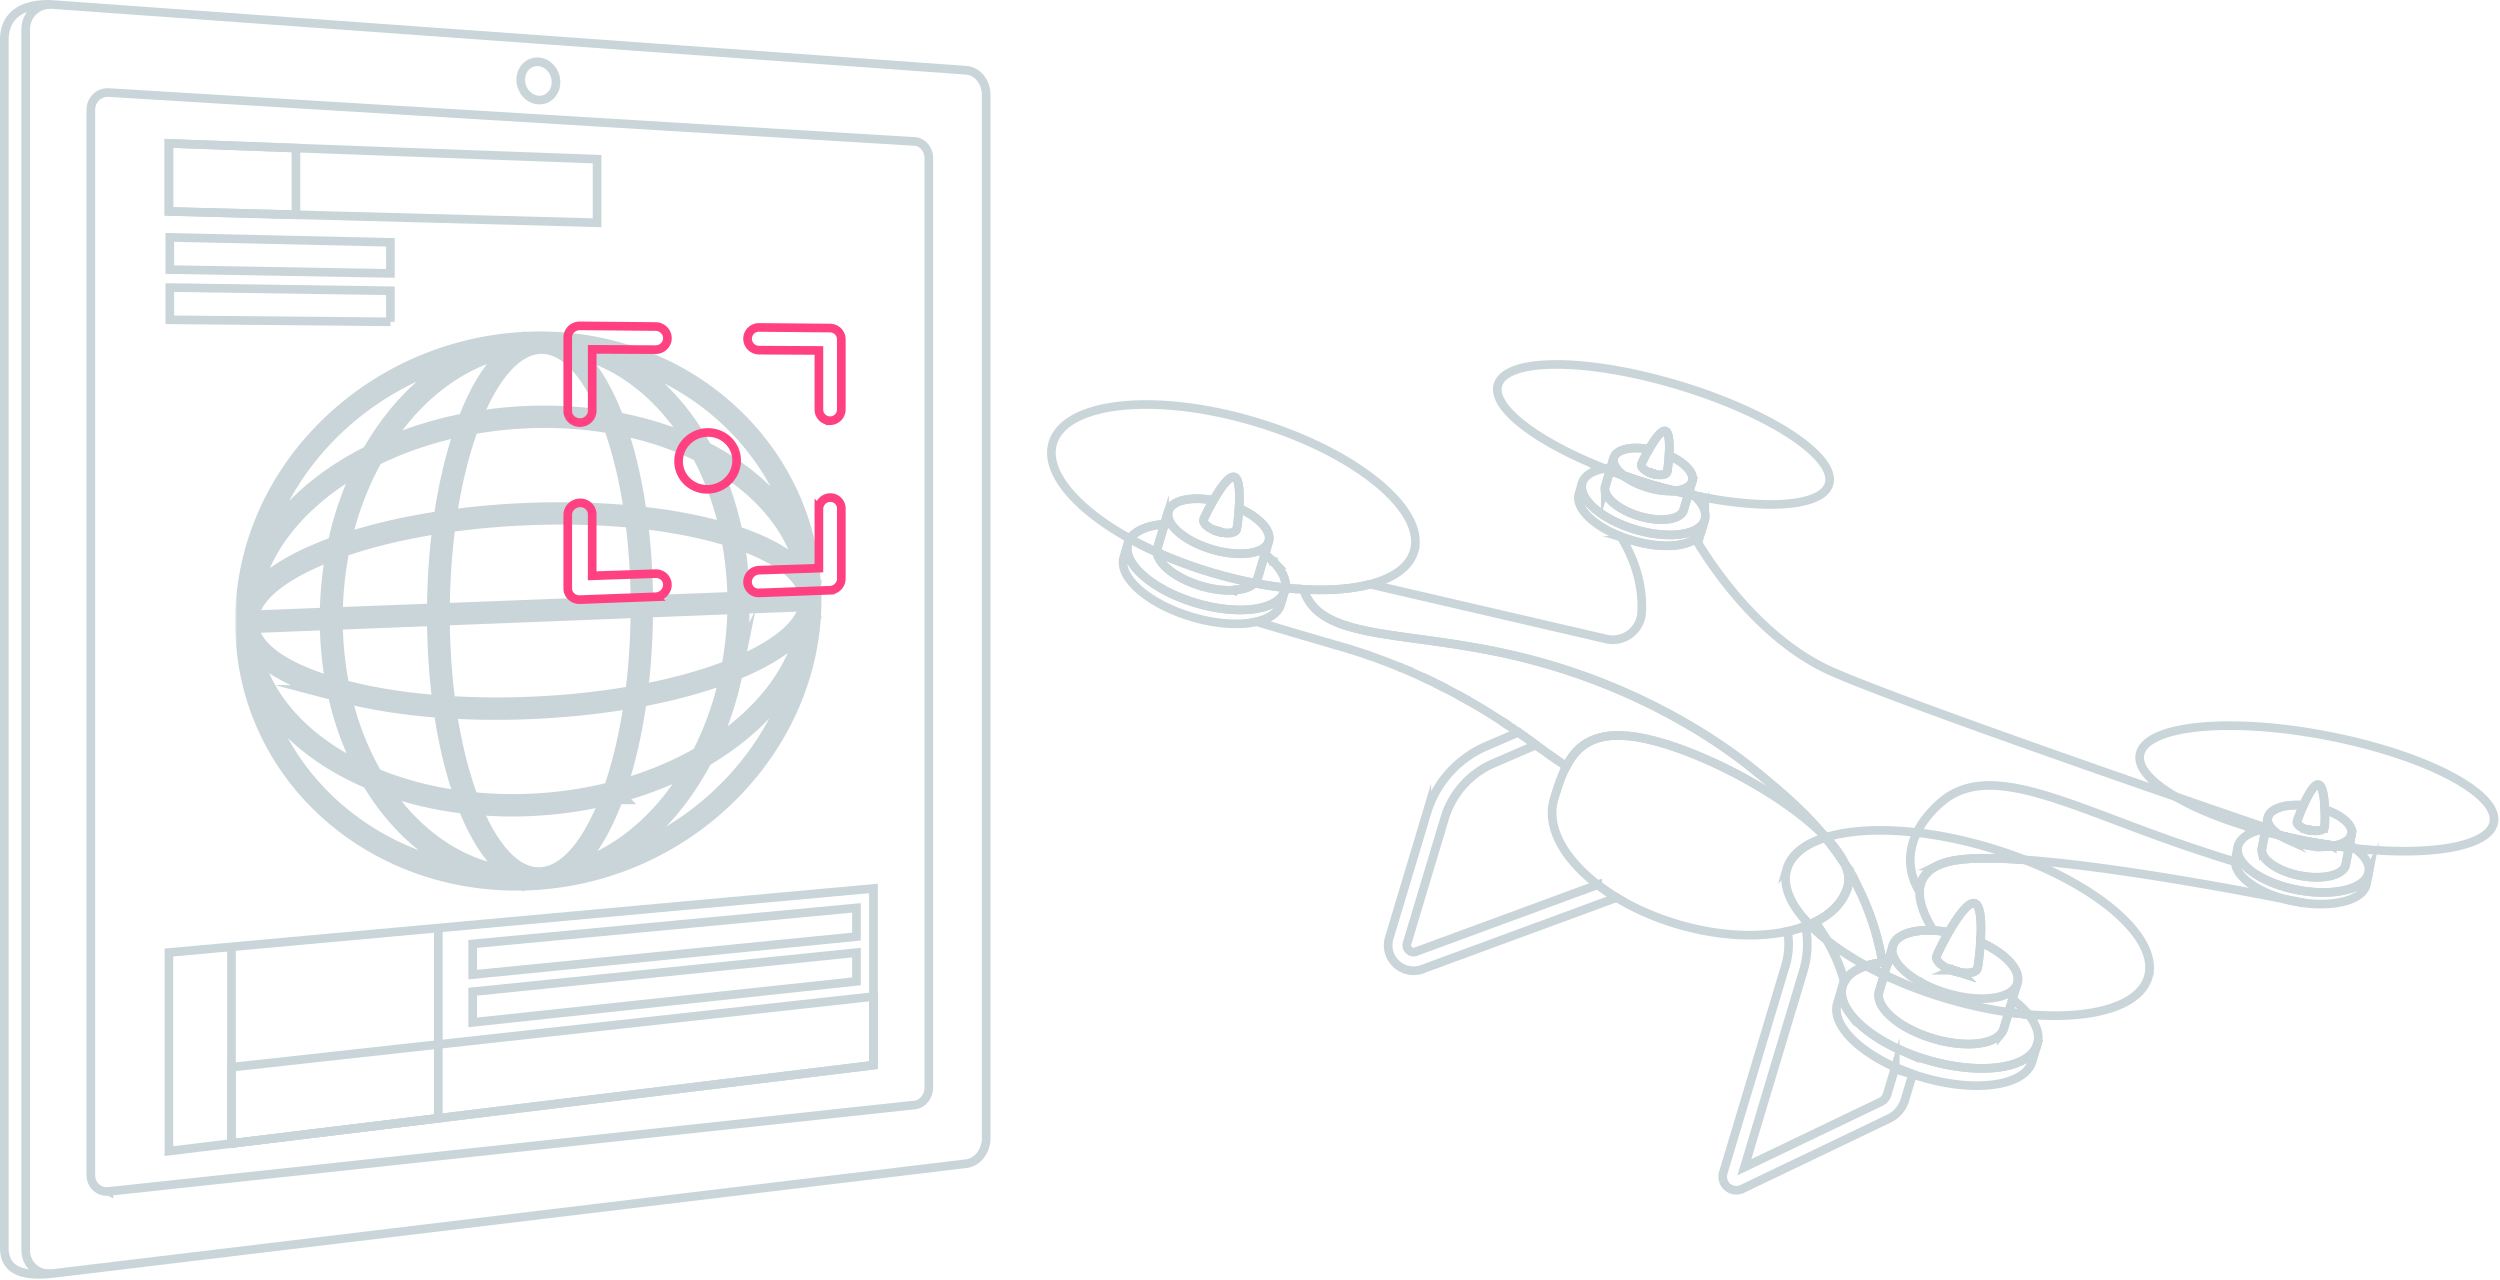 <svg width="578" height="296" viewBox="0 0 578 296" fill="none" xmlns="http://www.w3.org/2000/svg"><path d="m373.762 207.531-45.35 16.692-.107.028a5.875 5.875 0 0 1-3.157-.056 5.885 5.885 0 0 1-2.556-1.575 5.821 5.821 0 0 1-1.392-5.775l8.678-28.887a24.454 24.454 0 0 1 13.774-15.458l7.393-3.186.075.053c.195.135.388.272.579.407a104.28 104.28 0 0 1 1.568 1.122 212.377 212.377 0 0 1 1.546 1.132l.297.221h-.001l-9.754 4.203a20.165 20.165 0 0 0-11.356 12.743l-8.677 28.889c-.24.802.182 1.357.376 1.557a1.56 1.56 0 0 0 1.453.46l42.242-15.549a47.99 47.99 0 0 0 4.369 2.979ZM442.206 248.342l-1.785 5.941a7.097 7.097 0 0 1-3.721 4.348l-33.908 16.247a3.14 3.14 0 0 1-3.403-.446 3.142 3.142 0 0 1-.966-3.292l14.39-47.911c.769-2.561.924-5.277.471-7.897a29.755 29.755 0 0 0 4.155-1.205 21.634 21.634 0 0 1-.503 10.339L403.3 269.863l31.54-15.113a2.783 2.783 0 0 0 1.458-1.704l1.889-6.29a48.792 48.792 0 0 0 4.019 1.586ZM413.686 207.115v.004M426.691 200.035c-.008-.01-.014-.021-.02-.031a37.507 37.507 0 0 0-.344-.536 38.522 38.522 0 0 0-.339-.518l-.027-.042a103.097 103.097 0 0 0-.744-1.097 90.321 90.321 0 0 0-.382-.546l-.298-.416c-.099-.138-.2-.275-.3-.412a81.862 81.862 0 0 0-.607-.814l-.437-.571c-.188-.241-.376-.48-.566-.718-.081-.104-.164-.205-.247-.307-.107-.133-.215-.268-.324-.401a52.88 52.88 0 0 0-.426-.515l-.294-.347c.281.278.554.555.816.833 2.1 2.204 3.676 4.382 4.538 6.438h.001ZM532.7 208.776c-.975-.206-39.312-8.13-64.54-9.971-7.693-.561-14.138-.535-17.889.483a20.86 20.86 0 0 0-.657.192 15.83 15.83 0 0 0-.329.11 12.5 12.5 0 0 0-1.22.486c-.1.045-.197.092-.294.139a9.465 9.465 0 0 0-.65.355c-.051.029-.1.06-.149.091a7.25 7.25 0 0 0-.682.471 5.119 5.119 0 0 0-.253.204 6.483 6.483 0 0 0-1.036 1.095c-.821 1.108-1.177 2.383-1.196 3.746a.01.01 0 0 1-.002-.005c-1.047-1.725-1.926-3.869-2.112-6.371-.203-2.727.467-5.196 1.503-7.314 2.263-4.635 6.277-7.593 6.721-7.909 10.687-7.637 26.98.856 50.836 9.367a378.203 378.203 0 0 0 16.064 5.328M394.151 120.155l-.755 2.512c-.224.744-.711 1.378-1.413 1.894-2.685 1.972-8.508 2.219-14.711.356a31.783 31.783 0 0 1-2.561-.887c-6.42-2.538-10.613-6.687-9.657-9.873l.754-2.512c-.129.43-.163.877-.112 1.337.055.491.21.995.455 1.504 1.072 2.23 3.879 4.556 7.68 6.329a31.192 31.192 0 0 0 4.195 1.589c5.11 1.535 9.962 1.638 13.015.525.463-.17.885-.367 1.261-.591a4.688 4.688 0 0 0 1.207-1.007c.295-.354.512-.746.642-1.176Z" stroke="#C9D5D9" stroke-width="2" stroke-miterlimit="10"/><path d="M394.152 120.154c-.13.43-.347.822-.642 1.176-.316.38-.723.716-1.207 1.006a7.466 7.466 0 0 1-1.261.592c-3.053 1.113-7.905 1.009-13.015-.525a31.193 31.193 0 0 1-4.195-1.59c-3.801-1.772-6.607-4.099-7.68-6.328a4.685 4.685 0 0 1-.455-1.505 3.317 3.317 0 0 1 .113-1.337c.518-1.726 2.455-2.855 5.196-3.301h.001c.405.159.811.317 1.223.473l-.563 1.874-.525 1.75a2.098 2.098 0 0 0-.078.782c.09 1.13 1.017 2.373 2.512 3.493 1.379 1.033 3.241 1.962 5.378 2.604 2.137.642 4.204.893 5.924.789h.003c1.863-.111 3.32-.638 4.016-1.53.168-.212.291-.444.366-.697l.525-1.75.565-1.877c.428.095.853.188 1.276.278 2.046 1.884 3.042 3.895 2.523 5.623Z" stroke="#C9D5D9" stroke-width="2" stroke-miterlimit="10"/><path d="m372.421 108.178-.192.638c-.412-.156-.818-.314-1.223-.473.451-.074.922-.13 1.415-.165ZM382.902 109.702a6.69 6.69 0 0 1-.824-.194 6.68 6.68 0 0 1-.847-.315 32.482 32.482 0 0 1 1.671.509ZM375.372 109.965c.218.076.437.153.657.228a9.347 9.347 0 0 0-.339.012c-.109-.08-.215-.16-.318-.24ZM387.102 113.486a8.681 8.681 0 0 1-.402.024 8.392 8.392 0 0 0-.283-.199l.685.175ZM391.628 114.53c-.423-.09-.848-.182-1.276-.277l.191-.636c.388.301.751.605 1.085.913Z" stroke="#C9D5D9" stroke-width="2" stroke-miterlimit="10"/><path d="m390.352 114.255-.564 1.877-.525 1.75a2.079 2.079 0 0 1-.366.696c-.697.892-2.154 1.42-4.016 1.531h-.004c-1.719.103-3.786-.147-5.924-.789-2.137-.642-3.998-1.571-5.377-2.604-1.496-1.12-2.422-2.364-2.512-3.494a2.072 2.072 0 0 1 .077-.781l.525-1.75.564-1.875c1.026.391 2.074.774 3.141 1.149a13.326 13.326 0 0 0 1.411.956c1.185.703 2.598 1.324 4.156 1.792 1.558.468 3.08.728 4.456.794h.003a13.169 13.169 0 0 0 1.704-.021h.001c1.095.273 2.178.531 3.249.769h.001ZM382.902 109.702a6.69 6.69 0 0 1-.824-.194 6.68 6.68 0 0 1-.847-.315 32.482 32.482 0 0 1 1.671.509Z" stroke="#C9D5D9" stroke-width="2" stroke-miterlimit="10"/><path d="M375.372 109.965c.218.076.437.153.657.228a9.347 9.347 0 0 0-.339.012c-.109-.08-.215-.16-.318-.24ZM387.102 113.486a8.681 8.681 0 0 1-.402.024 8.392 8.392 0 0 0-.283-.199l.685.175ZM382.902 109.702a6.69 6.69 0 0 1-.824-.194 6.68 6.68 0 0 1-.847-.315 32.482 32.482 0 0 1 1.671.509Z" stroke="#C9D5D9" stroke-width="2" stroke-miterlimit="10"/><path d="M386.699 113.509c-.415.02-.85.02-1.301-.003l-.003-.001h-.001c-1.375-.065-2.898-.325-4.456-.793-1.558-.469-2.97-1.09-4.156-1.792-.389-.231-.754-.47-1.092-.716.112-.006.224-.01.339-.013a133.442 133.442 0 0 0 10.388 3.118c.096.066.191.132.284.2h-.002Z" stroke="#C9D5D9" stroke-width="2" stroke-miterlimit="10"/><path d="M375.372 109.965c.218.076.437.153.657.228a9.347 9.347 0 0 0-.339.012c-.109-.08-.215-.16-.318-.24ZM387.102 113.486a8.681 8.681 0 0 1-.402.024 8.392 8.392 0 0 0-.283-.199l.685.175ZM382.902 109.702a6.69 6.69 0 0 1-.824-.194 6.68 6.68 0 0 1-.847-.315 32.482 32.482 0 0 1 1.671.509ZM471.035 241.425l-1.198 3.991c-1.715 5.708-13.186 7.308-25.62 3.575a49.272 49.272 0 0 1-2.011-.649 49.15 49.15 0 0 1-4.019-1.586c-9.079-4.065-14.802-10.132-13.381-14.86l1.198-3.992a5.307 5.307 0 0 0-.18 2.122c.088.782.333 1.583.723 2.392.307.64.703 1.285 1.184 1.928 2.273 3.045 6.402 6.067 11.654 8.418a49.245 49.245 0 0 0 6.029 2.234c9.353 2.809 18.158 2.601 22.68-.104.771-.463 1.418-.996 1.921-1.601a5.254 5.254 0 0 0 1.018-1.868h.002ZM435.644 225.405l-.034-.016.023-.077c.005.033.009.062.011.093ZM444.354 227.271c-.315-.168-.62-.341-.916-.517M453.158 224.817a11.202 11.202 0 0 1-2.648-.807c.3.082.599.167.9.257.072.02.142.042.213.063.518.155 1.029.318 1.535.487ZM468.975 234.553a81 81 0 0 1-4.57-.519l.898-2.993c1.474 1.136 2.713 2.321 3.672 3.512Z" stroke="#C9D5D9" stroke-width="2" stroke-miterlimit="10"/><path d="M444.354 227.271c-.315-.168-.62-.341-.916-.517M462.237 233.702c-.025-.005-.05-.008-.076-.012a101.915 101.915 0 0 1-12.472-2.918 104.432 104.432 0 0 1-7.517-2.571h-.001a96.697 96.697 0 0 1-4.498-1.865l-.069-.03c-.674-.3-1.338-.607-1.993-.917l-.3.999-.835 2.779c-.121.401-.16.816-.126 1.242.027.337.101.679.219 1.027.51 1.502 1.843 3.077 3.774 4.524h.001a22.426 22.426 0 0 0 2.587 1.661 29.313 29.313 0 0 0 3.952 1.804c.649.242 1.319.467 2.005.673 3.396 1.019 6.68 1.417 9.412 1.253 2.962-.177 5.278-1.014 6.389-2.432a3.33 3.33 0 0 0 .58-1.107l.835-2.78.301-.998c-.716-.1-1.44-.211-2.168-.332Z" stroke="#C9D5D9" stroke-width="2" stroke-miterlimit="10"/><path d="m435.644 225.405-.034-.016.023-.077c.005.033.009.062.011.093ZM444.354 227.271c-.315-.168-.62-.341-.916-.517M453.158 224.817a11.202 11.202 0 0 1-2.648-.807c.3.082.599.167.9.257.072.02.142.042.213.063.518.155 1.029.318 1.535.487Z" stroke="#C9D5D9" stroke-width="2" stroke-miterlimit="10"/><path d="M444.354 227.271c-.315-.168-.62-.341-.916-.517M453.158 224.817a11.202 11.202 0 0 1-2.648-.807c.3.082.599.167.9.257.072.02.142.042.213.063.518.155 1.029.318 1.535.487Z" stroke="#C9D5D9" stroke-width="2" stroke-miterlimit="10"/><path d="M453.158 224.817a11.202 11.202 0 0 1-2.648-.807c.3.082.599.167.9.257.072.02.142.042.213.063.518.155 1.029.318 1.535.487ZM391.248 111.275c-.214.713-.807 1.266-1.673 1.646-.674.297-1.514.487-2.471.564h-.001c-.228-.058-.456-.115-.686-.175a134.69 134.69 0 0 1-10.388-3.117l-.657-.228c-.758-.593-1.356-1.216-1.756-1.837-.514-.792-.704-1.581-.49-2.294.588-1.956 4.024-2.714 8.121-1.967-.936 1.631-1.667 3.178-1.758 3.479a.658.658 0 0 0 .016.403c.162.49.811 1.034 1.72 1.442l.007.002c.263.118.546.224.847.314a6.886 6.886 0 0 0 .827.196c1.008.175 1.876.082 2.29-.245h.001a.656.656 0 0 0 .234-.328c.089-.299.328-1.97.447-3.829 3.644 1.636 5.941 4.072 5.37 5.974Z" stroke="#C9D5D9" stroke-width="2" stroke-miterlimit="10"/><path d="M385.876 105.301c-.118 1.859-.357 3.53-.446 3.829a.656.656 0 0 1-.234.328h-.001c-.414.327-1.282.42-2.29.245l-.003-.001a36.673 36.673 0 0 0-1.671-.509l-.008-.002c-.908-.408-1.558-.952-1.719-1.442a.658.658 0 0 1-.016-.403c.091-.301.822-1.848 1.758-3.479 1.246-2.17 2.852-4.486 3.789-4.205.942.283 1.002 3.131.841 5.639Z" stroke="#C9D5D9" stroke-width="2" stroke-miterlimit="10"/><path d="M381.934 109.395c.326.099.65.201.968.307a6.69 6.69 0 0 1-.824-.194 6.68 6.68 0 0 1-.847-.315c.234.064.468.132.703.202ZM375.371 109.965a128.169 128.169 0 0 1-3.142-1.149l.192-.638.704-2.344c-.214.714-.025 1.502.489 2.295.401.621.999 1.243 1.757 1.836ZM391.248 111.273l-.704 2.344-.191.636a125.94 125.94 0 0 1-3.249-.769c.956-.077 1.797-.267 2.471-.564.866-.38 1.459-.933 1.673-1.647Z" stroke="#C9D5D9" stroke-width="2" stroke-miterlimit="10"/><path d="M422.861 111.937c-1.571 5.231-14.716 6.09-31.234 2.594-.422-.09-.848-.182-1.275-.277l.191-.636.704-2.344c.57-1.901-1.726-4.338-5.371-5.973.16-2.508.101-5.356-.842-5.64-.936-.28-2.543 2.035-3.789 4.205-4.097-.746-7.532.011-8.12 1.967l-.704 2.344-.192.638c-.412-.156-.818-.314-1.223-.473h-.001c-15.728-6.184-26.238-14.148-24.665-19.382 1.892-6.298 20.554-6.26 41.686.086 21.13 6.344 36.726 16.594 34.835 22.891ZM547.65 201.716l-.516 2.685c-.154.796-.592 1.505-1.266 2.113-2.576 2.33-8.59 3.202-15.221 1.924-.948-.182-1.867-.4-2.749-.649-6.929-1.954-11.716-5.815-11.06-9.22l.516-2.686c-.088.459-.077.928.025 1.399.108.504.323 1.01.631 1.512 1.348 2.198 4.505 4.315 8.636 5.752 1.405.488 2.921.899 4.518 1.206 5.463 1.051 10.506.645 13.555-.831a7.92 7.92 0 0 0 1.245-.747 4.837 4.837 0 0 0 1.145-1.172 3.43 3.43 0 0 0 .542-1.288l-.001.002Z" stroke="#C9D5D9" stroke-width="2" stroke-miterlimit="10"/><path d="M547.651 201.715c-.089.459-.273.89-.543 1.288a4.873 4.873 0 0 1-1.145 1.172 7.841 7.841 0 0 1-1.245.746c-3.049 1.477-8.092 1.882-13.555.831a32.51 32.51 0 0 1-4.518-1.205c-4.131-1.437-7.287-3.553-8.636-5.753a4.87 4.87 0 0 1-.631-1.512 3.474 3.474 0 0 1-.025-1.399c.357-1.846 2.245-3.221 5.042-3.973h.001c.436.122.875.243 1.319.361l-.386 2.004-.36 1.871c-.052.27-.05.543.003.818.213 1.162 1.305 2.355 2.975 3.358 1.54.926 3.568 1.692 5.854 2.132 2.285.44 4.455.481 6.228.192h.004c1.92-.311 3.376-1.013 4.003-2.012.152-.238.255-.49.306-.76l.36-1.871.387-2.006c.453.053.904.104 1.352.152 2.321 1.738 3.567 3.72 3.212 5.567l-.002-.001Z" stroke="#C9D5D9" stroke-width="2" stroke-miterlimit="10"/><path d="m523.846 191.588-.132.683c-.444-.119-.883-.239-1.319-.361.46-.125.943-.232 1.451-.321v-.001ZM534.877 192.062a7.2 7.2 0 0 1-1.789-.351 32.865 32.865 0 0 1 1.789.351ZM527.094 193.129c.234.057.47.112.705.168-.118.014-.234.03-.35.048a16.668 16.668 0 0 1-.355-.216ZM539.635 195.541a8.76 8.76 0 0 1-.415.068c-.103-.06-.208-.119-.315-.177l.73.109ZM544.439 196.149c-.448-.048-.899-.099-1.353-.152l.131-.681c.435.272.843.549 1.222.833Z" stroke="#C9D5D9" stroke-width="2" stroke-miterlimit="10"/><path d="m543.085 195.997-.387 2.006-.36 1.871a2.14 2.14 0 0 1-.305.76c-.629 1-2.083 1.701-4.004 2.013h-.003c-1.773.289-3.943.247-6.229-.193-2.285-.439-4.314-1.207-5.853-2.132-1.669-1.004-2.762-2.196-2.976-3.358a2.164 2.164 0 0 1-.002-.818l.36-1.871.386-2.004c1.106.297 2.233.583 3.379.859.116.073.235.145.355.216.376.219.781.429 1.208.627 1.304.604 2.835 1.098 4.5 1.42 1.666.322 3.273.43 4.706.353h.005a13.37 13.37 0 0 0 1.765-.203h.002c1.164.168 2.314.321 3.451.455l.002-.001ZM534.877 192.062a7.2 7.2 0 0 1-1.789-.351 32.865 32.865 0 0 1 1.789.351Z" stroke="#C9D5D9" stroke-width="2" stroke-miterlimit="10"/><path d="M527.094 193.129c.234.057.47.112.705.168-.118.014-.234.03-.35.048a16.668 16.668 0 0 1-.355-.216ZM539.635 195.541a8.76 8.76 0 0 1-.415.068c-.103-.06-.208-.119-.315-.177l.73.109ZM534.877 192.062a7.2 7.2 0 0 1-1.789-.351 32.865 32.865 0 0 1 1.789.351Z" stroke="#C9D5D9" stroke-width="2" stroke-miterlimit="10"/><path d="M539.22 195.609c-.429.064-.88.111-1.351.135h-.005c-1.434.078-3.04-.03-4.706-.352-1.665-.322-3.196-.816-4.5-1.42a14.343 14.343 0 0 1-1.208-.627 6.55 6.55 0 0 1 .35-.048c1.796.421 3.636.814 5.514 1.177 1.89.363 3.755.682 5.59.96.107.058.212.117.316.177v-.002Z" stroke="#C9D5D9" stroke-width="2" stroke-miterlimit="10"/><path d="M527.094 193.129c.234.057.47.112.705.168-.118.014-.234.03-.35.048a16.668 16.668 0 0 1-.355-.216ZM539.635 195.541a8.76 8.76 0 0 1-.415.068c-.103-.06-.208-.119-.315-.177l.73.109ZM534.877 192.062a7.2 7.2 0 0 1-1.789-.351 32.865 32.865 0 0 1 1.789.351Z" stroke="#C9D5D9" stroke-width="2" stroke-miterlimit="10"/><path d="M543.699 192.81c-.146.763-.704 1.4-1.56 1.884-.668.38-1.52.666-2.504.847h-.001l-.73-.108a139.86 139.86 0 0 1-11.809-2.305c-.849-.535-1.535-1.116-2.017-1.719-.616-.768-.897-1.565-.75-2.328.403-2.091 3.886-3.24 8.215-2.898-.798 1.791-1.393 3.472-1.456 3.794a.7.7 0 0 0 .059.417c.22.491.951.987 1.937 1.313l.007.001a7.224 7.224 0 0 0 1.789.352h.002c1.064.075 1.955-.114 2.35-.497h.001a.683.683 0 0 0 .208-.365c.06-.32.132-2.079.058-4.018 3.953 1.311 6.593 3.596 6.202 5.628l-.001.002Z" stroke="#C9D5D9" stroke-width="2" stroke-miterlimit="10"/><path d="M537.498 187.183c.074 1.94.002 3.698-.058 4.019a.69.69 0 0 1-.208.365h-.001c-.395.383-1.286.571-2.35.496h-.002a32.865 32.865 0 0 0-1.789-.351c-.002 0-.005-.003-.007-.001-.985-.327-1.717-.822-1.937-1.314a.699.699 0 0 1-.059-.417c.063-.321.657-2.002 1.456-3.794 1.064-2.382 2.484-4.954 3.486-4.762 1.008.195 1.37 3.143 1.469 5.76v-.001Z" stroke="#C9D5D9" stroke-width="2" stroke-miterlimit="10"/><path d="M533.841 191.846c.349.068.696.14 1.038.216a7.2 7.2 0 0 1-1.789-.351c.251.042.5.087.751.135ZM527.093 193.129a138.665 138.665 0 0 1-3.38-.859l.132-.683.482-2.505c-.146.763.133 1.56.751 2.328.481.601 1.167 1.184 2.016 1.719h-.001ZM543.699 192.811l-.482 2.505-.13.68a125.645 125.645 0 0 1-3.452-.455c.984-.181 1.836-.467 2.504-.846.858-.486 1.413-1.122 1.56-1.884Z" stroke="#C9D5D9" stroke-width="2" stroke-miterlimit="10"/><path d="M576.561 190.157c-1.077 5.593-14.619 7.873-32.122 5.992-.448-.048-.899-.1-1.352-.153l.13-.68.482-2.505c.391-2.033-2.248-4.317-6.202-5.629-.099-2.618-.461-5.565-1.469-5.76-1.001-.192-2.422 2.38-3.486 4.762-4.329-.341-7.812.807-8.215 2.899l-.482 2.505-.132.683c-.444-.118-.883-.239-1.319-.361h-.001c-16.967-4.752-28.711-11.902-27.632-17.497 1.296-6.731 20.658-8.665 43.247-4.316 22.588 4.348 39.849 13.33 38.553 20.062v-.002ZM443.438 226.756h-.001a21.754 21.754 0 0 1-1.737-1.14c-1.445-1.053-2.573-2.178-3.295-3.298-.816-1.261-1.117-2.513-.776-3.647.756-2.519 4.486-3.787 9.339-3.544 1.135.057 2.331.195 3.565.419a69.537 69.537 0 0 0-1.462 2.685c-.737 1.434-1.242 2.54-1.333 2.845-.06.201-.049.416.024.638.259.781 1.296 1.649 2.747 2.297h.001a10.669 10.669 0 0 0 1.343.498c.445.133.882.237 1.305.309h.004c1.606.278 2.986.13 3.644-.389.184-.144.312-.318.373-.52.143-.475.522-3.129.711-6.083 5.791 2.598 9.439 6.47 8.532 9.49-.34 1.133-1.282 2.013-2.656 2.615-1.221.536-2.783.854-4.57.937-.663.031-1.357.03-2.075-.005h-.001c-2.187-.106-4.603-.518-7.079-1.262a30.636 30.636 0 0 1-5.687-2.329" stroke="#C9D5D9" stroke-width="2" stroke-miterlimit="10"/><path d="M457.89 217.826c-.188 2.954-.568 5.609-.711 6.083-.06.202-.188.376-.372.52-.658.519-2.039.667-3.645.39h-.004a49.978 49.978 0 0 0-1.534-.487l-.213-.063a40.88 40.88 0 0 0-.9-.257h-.001c-1.451-.649-2.489-1.516-2.748-2.297a1.048 1.048 0 0 1-.023-.639c.091-.304.595-1.411 1.332-2.844.423-.818.921-1.743 1.462-2.685 1.978-3.447 4.531-7.127 6.019-6.68 1.497.45 1.592 4.976 1.338 8.961v-.002Z" stroke="#C9D5D9" stroke-width="2" stroke-miterlimit="10"/><path d="M451.623 224.33c.518.155 1.029.318 1.535.487a11.202 11.202 0 0 1-2.648-.807c.3.082.599.167.9.257.072.02.142.042.213.063ZM435.633 225.312c.005.033.009.062.011.093l-.034-.016.023-.077Z" stroke="#C9D5D9" stroke-width="2" stroke-miterlimit="10"/><path d="M496.656 225.94c-2.039 6.79-13.172 9.859-27.681 8.614a82.076 82.076 0 0 1-4.571-.519l.899-2.993 1.119-3.724c.907-3.021-2.741-6.893-8.532-9.491.254-3.984.159-8.51-1.338-8.96-1.488-.448-4.041 3.232-6.019 6.679a27.847 27.847 0 0 0-3.565-.419c-4.853-.243-8.582 1.025-9.339 3.544l-1.119 3.726a26.28 26.28 0 0 0-1.282.125c-1.356.164-2.605.427-3.718.784-3.445-1.873-6.513-3.872-9.117-5.925h-.001a41.778 41.778 0 0 1-4.046-3.614c.423-.177.833-.364 1.232-.56 3.85-1.892 6.561-4.639 7.608-8.127.465-1.547.258-3.246-.493-5.038l-.002-.006c-.008-.01-.014-.021-.02-.031a37.507 37.507 0 0 0-.344-.536 38.522 38.522 0 0 0-.339-.518l-.027-.042a103.097 103.097 0 0 0-.744-1.097 66.758 66.758 0 0 0-.68-.962c-.099-.138-.2-.275-.3-.412a81.862 81.862 0 0 0-.607-.814l-.437-.571c-.188-.241-.376-.48-.566-.718-.081-.104-.164-.205-.247-.307-.107-.133-.215-.268-.324-.401l.096-.029c5.387-1.66 12.734-2.064 21.042-1.111 5.335.613 11.066 1.786 16.93 3.546a103.1 103.1 0 0 1 8.036 2.773c18.69 7.329 31.029 18.698 28.495 27.134h.001Z" stroke="#C9D5D9" stroke-width="2" stroke-miterlimit="10"/><path d="m426.424 226.908-.099-.346a11.285 11.285 0 0 0-.073-.244 41.104 41.104 0 0 0-.231-.755l-.094-.289-.049-.151-.085-.254a40.42 40.42 0 0 0-.546-1.518c-.04-.104-.079-.207-.121-.312a28.436 28.436 0 0 0-.384-.947 33.555 33.555 0 0 0-.568-1.289l-.151-.328a37.584 37.584 0 0 0-1.007-1.986l-.184-.334a22.181 22.181 0 0 0-.189-.336 22.117 22.117 0 0 0-.251-.438h-.001c-.045-.08-.092-.158-.138-.237a71.875 71.875 0 0 0-.411-.675c-.14-.227-.283-.452-.43-.678a46.88 46.88 0 0 0-.451-.679 46.06 46.06 0 0 0-.965-1.354c-.084-.112-.169-.226-.255-.338l-.164-.213M362.079 177.139c-.245-.164-.487-.328-.727-.491M360.265 175.908a118.44 118.44 0 0 1-1.016-.701M359.193 175.169c-.435-.302-.863-.601-1.28-.898M356.632 173.359c-.418-.301-.827-.598-1.227-.892l-.591-.437c-.338-.25-.679-.501-1.025-.754-.172-.127-.346-.253-.521-.38M352.74 170.514c-.343-.245-.689-.493-1.04-.741M351.044 169.314l-.477-.332M350.01 168.599c-.187-.129-.374-.258-.564-.386M348.874 167.828c-.191-.13-.384-.258-.577-.387-.374-.249-.75-.497-1.13-.746M339.565 162.046c-.445-.254-.894-.507-1.347-.76l-.683-.377c-.227-.124-.455-.249-.683-.372M334.696 159.393a104.644 104.644 0 0 0-1.39-.713 163.933 163.933 0 0 0-1.46-.727M330.36 157.236c-.499-.238-1.002-.473-1.51-.709M324.167 154.47c-.267-.111-.535-.222-.803-.331M316.714 151.619c-.286-.1-.573-.198-.86-.297M312.349 150.179a56.379 56.379 0 0 0-.657-.202M290.739 143.793l-.188-.057M316.795 135.077l-.052-.013M326.915 127.486c-1.086 3.614-4.747 6.174-10.119 7.591h-.002c-4.216 1.111-9.488 1.518-15.398 1.18a79.018 79.018 0 0 1-4.211-.355c.263-1.888-.775-3.994-2.772-6.017l.171.04-.172-.041a19.636 19.636 0 0 0-1.977-1.734l.901-3.001c.729-2.431-2.208-5.549-6.872-7.643.205-3.209.128-6.855-1.079-7.218-1.198-.36-3.254 2.605-4.847 5.382-5.245-.956-9.642.012-10.394 2.516l-.901 3.001c-3.813.28-6.732 1.446-7.978 3.389-12.489-6.907-19.862-15.461-17.849-22.162 2.88-9.593 23.908-11.757 46.966-4.834 23.058 6.924 39.415 20.313 36.533 29.906Z" stroke="#C9D5D9" stroke-width="2" stroke-miterlimit="10"/><path d="m294.584 129.925-.171-.04c-.066-.014-.13-.03-.194-.045l.193.044.172.041ZM451.41 224.267l-.126.055a11.143 11.143 0 0 1-.774-.312c.3.082.599.167.9.257ZM468.162 198.805c-7.693-.561-14.138-.535-17.889.483a20.86 20.86 0 0 0-.657.192 15.83 15.83 0 0 0-.329.11 12.5 12.5 0 0 0-1.22.486c-.1.045-.197.092-.294.139a9.236 9.236 0 0 0-.65.355c-.051.029-.1.06-.15.091a7.25 7.25 0 0 0-.681.471 4.69 4.69 0 0 0-.253.204 6.483 6.483 0 0 0-1.036 1.095 5.425 5.425 0 0 0-.283.416c-.032.051-.061.103-.091.153l-.001.001-.01.018-.006.012-.083.15a6.542 6.542 0 0 0-.164.334c-.017.038-.034.075-.049.114a2.131 2.131 0 0 0-.092.228v.001a3.064 3.064 0 0 0-.083.233 5.309 5.309 0 0 0-.164.594 7.207 7.207 0 0 0-.173 1.487c-.04 2.842 1.393 6.067 3.164 8.954-4.852-.242-8.582 1.026-9.339 3.545l-1.119 3.725c-.438.032-.865.074-1.282.126l-.042-.247a37.15 37.15 0 0 0-.1-.565 35.587 35.587 0 0 0-.1-.534c-.023-.126-.048-.251-.073-.377l-.01-.053-.03-.152-.007-.035a89.896 89.896 0 0 0-.249-1.18c-.025-.117-.052-.234-.079-.351a14.825 14.825 0 0 0-.082-.351 32.474 32.474 0 0 0-.118-.498c-.006-.027-.012-.055-.02-.083-.023-.099-.048-.2-.074-.301l-.001-.005-.096-.381c-.004-.016-.009-.033-.012-.05l-.069-.266a2.213 2.213 0 0 0-.034-.128c-.04-.154-.082-.308-.124-.463-.06-.227-.125-.455-.19-.684l-.103-.358a25.206 25.206 0 0 0-.338-1.126c-.052-.166-.104-.333-.158-.5a43.003 43.003 0 0 0-.403-1.214c-.062-.183-.126-.364-.19-.545a15.978 15.978 0 0 0-.101-.283c-.041-.115-.081-.228-.123-.34-.061-.167-.121-.332-.184-.496a35.516 35.516 0 0 0-.187-.49l-.12-.308a49.286 49.286 0 0 0-.512-1.267c-.005-.014-.012-.027-.016-.04-.089-.21-.178-.42-.268-.628l-.011-.025a47.086 47.086 0 0 0-.476-1.068c-.132-.29-.265-.577-.402-.863-.056-.12-.114-.239-.172-.359a38.666 38.666 0 0 0-.469-.945 55.99 55.99 0 0 0-.367-.715c-.052-.098-.103-.197-.156-.295a40.005 40.005 0 0 0-.449-.831c-.035-.063-.069-.127-.106-.191-.089-.161-.18-.322-.27-.482l-.011-.018a59.142 59.142 0 0 0-.7-1.198l-.178-.295a28.517 28.517 0 0 0-.178-.293c-.125-.202-.249-.404-.376-.604l-.003-.006-.02-.031a60.704 60.704 0 0 0-1.836-2.738c-.099-.139-.197-.279-.297-.417l-.301-.411a86.134 86.134 0 0 0-.606-.815c-.146-.191-.291-.381-.438-.57a57.77 57.77 0 0 0-.566-.719c-.081-.103-.164-.204-.246-.307l-.324-.4a55.57 55.57 0 0 0-.725-.869 45.125 45.125 0 0 0-.861-.997 2.362 2.362 0 0 0-.051-.058l-.055-.062a60.92 60.92 0 0 0-1.389-1.531c-.055-.061-.112-.121-.169-.182a77.75 77.75 0 0 0-1.252-1.305c-.102-.106-.206-.21-.31-.315l-.116-.117-.302-.302a62.65 62.65 0 0 0-.889-.873l-.521-.501a50.89 50.89 0 0 0-.415-.393 97.922 97.922 0 0 0-1.689-1.559c-.161-.146-.322-.29-.482-.433l-.063-.057a204.492 204.492 0 0 0-1.259-1.106c-.129-.112-.257-.224-.387-.335-.376-.326-.752-.647-1.128-.965l-.029-.025-.363-.306c-.475-.4-.949-.794-1.419-1.183l-.666-.549a484.346 484.346 0 0 0-1.97-1.609c-4.734-3.849-24.078-18.954-54.747-26.267-25.22-6.014-44.448-3.503-49.03-14.442a11.374 11.374 0 0 1-.373-1.029c5.91.339 11.182-.069 15.399-1.18h.001l54.545 12.653c4.043.938 7.976-1.984 8.206-6.129.249-4.495-.594-10.652-4.835-17.572.818.324 1.674.621 2.56.888 6.203 1.863 12.026 1.615 14.711-.357 3.974 6.693 15.306 23.646 31.865 30.848 17.579 7.643 80.537 29.311 99.951 35.952M471.034 241.424a5.246 5.246 0 0 1-1.018 1.868c-.503.605-1.15 1.139-1.921 1.601-4.522 2.705-13.327 2.913-22.68.105a49.465 49.465 0 0 1-6.029-2.234c-5.252-2.352-9.381-5.373-11.654-8.417a11.67 11.67 0 0 1-1.184-1.929c-.39-.81-.635-1.611-.723-2.392a5.307 5.307 0 0 1 .18-2.122c.105-.348.244-.679.419-.996.893-1.619 2.676-2.832 5.086-3.603a84.755 84.755 0 0 0 4.101 2.084l-.301.999-.834 2.779a3.323 3.323 0 0 0-.126 1.242c.027.337.101.679.218 1.027.51 1.502 1.844 3.077 3.774 4.524h.001c.772.579 1.64 1.136 2.588 1.661a29.298 29.298 0 0 0 3.951 1.804c.65.242 1.319.467 2.006.673 3.396 1.019 6.679 1.417 9.412 1.253 2.962-.177 5.278-1.014 6.388-2.432.264-.337.46-.705.581-1.107l.834-2.78.301-.998a81.95 81.95 0 0 0 4.571.518c1.895 2.359 2.696 4.75 2.059 6.872Z" stroke="#C9D5D9" stroke-width="2" stroke-miterlimit="10"/><path d="m436.51 222.396-.875 2.915v.002l-.024.077a83.857 83.857 0 0 1-4.101-2.084c1.113-.357 2.362-.62 3.718-.784.416-.052.844-.093 1.282-.126ZM421.33 192.758c-8.537-8.468-24.384-17.174-36.7-20.872-13.785-4.138-19.306-.853-22.499 5.289l-.053-.035c-.244-.166-.487-.328-.727-.491l-.04-.026-1.045-.712-.001-.001c-.344-.236-.683-.47-1.017-.702l-.055-.038c-.436-.303-.862-.602-1.281-.897-.327-.232-.65-.461-.966-.688l-.316-.226c-.418-.302-.826-.599-1.226-.893l-.295-.216-.297-.221a161.171 161.171 0 0 0-2.073-1.513 90.2 90.2 0 0 0-1.041-.741 53.542 53.542 0 0 0-.579-.407l-.075-.053a50.769 50.769 0 0 0-.477-.331c-.185-.13-.371-.258-.558-.385-.188-.129-.375-.259-.565-.385-.189-.13-.38-.259-.571-.386a58.295 58.295 0 0 0-2.345-1.548l-.582-.375-.044-.028a68.891 68.891 0 0 0-.595-.377 131.477 131.477 0 0 0-3.123-1.923c-.209-.127-.42-.252-.632-.377l-.035-.021a175.787 175.787 0 0 0-3.299-1.891 56.465 56.465 0 0 0-.683-.377 131.717 131.717 0 0 0-4.231-2.23c-.24-.123-.483-.244-.726-.365-.242-.122-.488-.242-.733-.362-.245-.121-.492-.241-.74-.361-.247-.119-.495-.239-.745-.357-.499-.239-1.002-.475-1.51-.709h-.001c-.508-.235-1.02-.467-1.535-.697h-.001a67.746 67.746 0 0 0-.777-.344c-.26-.115-.521-.228-.784-.342-.523-.226-1.052-.451-1.586-.672-.266-.113-.535-.222-.804-.332a64.889 64.889 0 0 0-.808-.329c-.271-.108-.543-.217-.816-.324a126.19 126.19 0 0 0-4.173-1.566c-.283-.102-.567-.201-.852-.301a118.064 118.064 0 0 0-4.253-1.405l-.112-.035c-.218-.069-.438-.135-.657-.202l-.346-.106a119.156 119.156 0 0 0-1.126-.334c-.187-.055-.377-.111-.566-.165l-.899-.259-.883-.255a6.37 6.37 0 0 0-.13-.038l-.736-.213c-1.355-.392-2.647-.768-3.881-1.129l-.334-.097c-1.118-.327-2.185-.641-3.204-.942l-.573-.169c-.903-.266-1.766-.522-2.588-.767l-.458-.137c-1.269-.377-2.44-.728-3.517-1.054-.145-.044-.289-.089-.431-.13-.186-.057-.369-.111-.547-.167l-.24-.071-.494-.151a9.997 9.997 0 0 1-.185-.058c2.913-.679 4.942-2.04 5.532-4.006l.966-3.215c.061-.201.105-.406.134-.613 1.434.159 2.839.278 4.21.355.106.344.231.687.374 1.029 4.581 10.94 23.81 8.428 49.03 14.442 30.668 7.313 50.012 22.418 54.746 26.268a411.804 411.804 0 0 1 2.636 2.158 167.748 167.748 0 0 1 1.782 1.489l.03.024c.376.318.752.64 1.127.965.13.111.258.223.387.335l.388.338.363.319.508.45.063.057c.16.143.322.287.482.432a128.302 128.302 0 0 1 1.261 1.157l.429.402.414.393.521.502a83.508 83.508 0 0 1 .889.872l.302.302c.038.04.078.078.116.117a74.136 74.136 0 0 1 1.563 1.621l.169.181a82.876 82.876 0 0 1 1.389 1.532l.054.062.052.057c.154.175.307.35.459.528.135.155.268.312.401.469Z" stroke="#C9D5D9" stroke-width="2" stroke-miterlimit="10"/><path d="M413.686 207.116c-.784-1.892-1.047-3.729-.723-5.457.051-.266.115-.531.194-.792 1.001-3.334 4.193-5.77 8.899-7.24-.142-.173-.283-.345-.426-.515l-.294-.348c-.001-.002-.002-.005-.005-.006-8.537-8.469-24.384-17.174-36.7-20.873-13.784-4.138-19.306-.852-22.499 5.29-1.15 2.209-1.996 4.789-2.817 7.525-1.924 6.404 2.204 13.808 10.079 19.853a48.17 48.17 0 0 0 4.368 2.978c4.029 2.443 8.718 4.539 13.863 6.085 9.377 2.816 18.497 3.265 25.659 1.716a29.755 29.755 0 0 0 4.155-1.205c.308-.116.611-.237.907-.361a29.772 29.772 0 0 1-1.352-1.479c-1.487-1.739-2.606-3.475-3.307-5.168" stroke="#C9D5D9" stroke-width="2" stroke-miterlimit="10"/><path d="M416.994 212.287c.421.493.871.987 1.352 1.479.423-.176.833-.363 1.231-.559 3.851-1.892 6.562-4.639 7.609-8.128.465-1.546.258-3.246-.493-5.038l-.002-.006c-.008-.01-.014-.021-.02-.031a53.554 53.554 0 0 0-.71-1.095 73.782 73.782 0 0 0-.744-1.097 48.93 48.93 0 0 0-.68-.962c-.099-.138-.201-.275-.3-.412a71.785 71.785 0 0 0-.607-.815c-.145-.191-.291-.38-.437-.57a68.99 68.99 0 0 0-.566-.719c-.081-.103-.164-.204-.247-.307a56.833 56.833 0 0 0-.324-.4c-4.706 1.47-7.898 3.907-8.899 7.24a7.813 7.813 0 0 0-.194.792" stroke="#C9D5D9" stroke-width="2" stroke-miterlimit="10"/><path d="M435.227 222.522c-1.356.164-2.605.426-3.718.783-2.409.772-4.193 1.985-5.085 3.603l-.099-.347c-.023-.081-.048-.162-.073-.244a48.316 48.316 0 0 0-.231-.755l-.094-.288a8.933 8.933 0 0 0-.049-.152l-.085-.254a41.066 41.066 0 0 0-.546-1.518c-.04-.104-.079-.207-.121-.312a36.573 36.573 0 0 0-.66-1.588 24.412 24.412 0 0 0-.292-.647c-.049-.109-.1-.219-.151-.328a48.934 48.934 0 0 0-.654-1.32 28.75 28.75 0 0 0-.537-1.001 22.181 22.181 0 0 0-.189-.336 22.117 22.117 0 0 0-.251-.438h-.001c-.045-.08-.092-.157-.138-.236-.133-.226-.27-.45-.411-.676a37.984 37.984 0 0 0-1.597-2.372l-.249-.339c-.084-.112-.168-.225-.255-.337l-.164-.214c3.85-1.891 6.561-4.638 7.608-8.127.465-1.547.258-3.246-.493-5.038.127.2.252.402.376.604.061.097.12.195.179.293l.178.295.177.297a49.995 49.995 0 0 1 .534.919c.09.16.181.32.27.482.037.064.071.128.106.191.098.179.196.357.292.537.053.098.105.195.156.294l.157.295c.103.199.206.397.308.598a80.56 80.56 0 0 1 .528 1.062 58.571 58.571 0 0 1 .844 1.82c.069.156.138.312.206.47l.011.025c.09.208.179.417.267.628l.016.04a71.313 71.313 0 0 1 .513 1.266l.12.309c.063.162.125.326.187.49.063.164.123.329.184.495.042.113.082.226.123.341l.101.283c.064.181.128.362.19.545.063.181.124.364.186.548.074.222.147.444.217.666.054.167.106.334.158.5a64.079 64.079 0 0 1 .305 1.015c.011.037.023.074.032.111a50.617 50.617 0 0 1 .294 1.042c.042.155.084.309.124.463.013.043.024.086.034.128l.069.266.012.05.096.38.001.005c.026.101.051.202.074.302.008.027.014.056.02.083.041.166.08.333.118.498.029.117.056.234.082.351.027.117.054.234.079.351l.045.208c.04.175.077.349.112.523l.092.449a.433.433 0 0 0 .007.035c.011.051.02.103.029.152a37.15 37.15 0 0 1 .284 1.529l.042.247ZM435.644 225.405l-.034-.016.023-.077c.005.033.009.062.011.093ZM267.509 127.696a35.506 35.506 0 0 1-.342-.155l.337.101a.83.83 0 0 0 .005.054ZM285.515 136.432l-.069.102-.266-.08c.114-.006.226-.014.335-.022Z" stroke="#C9D5D9" stroke-width="2" stroke-miterlimit="10"/><path d="m297.051 136.514-.966 3.216c-.59 1.965-2.619 3.327-5.532 4.006h-.001l-.026-.007.023.008c-3.896.906-9.37.592-15.099-1.129-10.016-3.008-17.016-9.172-15.635-13.77l.954-3.172a4.249 4.249 0 0 0-.132 1.665c.069.63.266 1.275.58 1.929 1.838 3.824 7.665 7.871 15.198 10.133a39.613 39.613 0 0 0 6.219 1.346c5.05.659 9.436.132 12.048-1.431h.002c.62-.371 1.14-.801 1.545-1.286a4.24 4.24 0 0 0 .822-1.508Z" stroke="#C9D5D9" stroke-width="2" stroke-miterlimit="10"/><path d="M290.554 143.735h-.003l-.023-.008.026.007v.001ZM267.509 127.696a35.506 35.506 0 0 1-.342-.155l.337.101a.83.83 0 0 0 .005.054ZM285.515 136.432l-.069.102-.266-.08c.114-.006.226-.014.335-.022ZM281.601 122.889a8.955 8.955 0 0 1-1.081-.401 39.105 39.105 0 0 1 2.125.649 8.779 8.779 0 0 1-1.044-.248ZM294.413 129.885c-.066-.014-.13-.03-.194-.045l.193.044h.001v.001Z" stroke="#C9D5D9" stroke-width="2" stroke-miterlimit="10"/><path d="M297.185 135.902a4.148 4.148 0 0 1-.133.612 4.245 4.245 0 0 1-.823 1.507c-.405.486-.925.916-1.545 1.287h-.002c-2.611 1.562-6.998 2.09-12.048 1.431a39.866 39.866 0 0 1-6.219-1.346c-7.533-2.263-13.36-6.31-15.197-10.134-.315-.653-.512-1.299-.581-1.929a4.245 4.245 0 0 1 .134-1.674l.005-.018a4.168 4.168 0 0 1 .488-1.062c.603.335 1.218.664 1.844.99a86.985 86.985 0 0 0 4.056 1.974l.002.001.343.155c.141 1.432 1.321 3 3.209 4.416 1.764 1.322 4.148 2.512 6.883 3.334 2.733.82 5.376 1.141 7.576 1.008h.002l.266.08.069-.103c2.003-.165 3.608-.718 4.531-1.62a89.16 89.16 0 0 0 3.197.559h.002l.005.002.004.001c.734.116 1.463.22 2.185.315h.001c.587.078 1.168.149 1.746.214Z" stroke="#C9D5D9" stroke-width="2" stroke-miterlimit="10"/><path d="M267.509 127.696a35.506 35.506 0 0 1-.342-.155l.337.101a.83.83 0 0 0 .005.054ZM285.515 136.432l-.069.102-.266-.08c.114-.006.226-.014.335-.022Z" stroke="#C9D5D9" stroke-width="2" stroke-miterlimit="10"/><path d="M290.047 134.812c-.923.902-2.528 1.455-4.531 1.62-.11.009-.222.016-.335.022h-.003c-2.2.134-4.843-.187-7.575-1.008-2.735-.822-5.119-2.011-6.883-3.333-1.888-1.416-3.068-2.984-3.21-4.416a101.22 101.22 0 0 0 12.438 4.624 103.911 103.911 0 0 0 10.099 2.491ZM286.464 117.506c-.151 2.379-.458 4.517-.573 4.899a.836.836 0 0 1-.299.418c-.53.419-1.646.539-2.943.313l-.003-.001a41.03 41.03 0 0 0-2.125-.648c-1.169-.523-2.004-1.22-2.213-1.85a.846.846 0 0 1-.021-.515c.116-.385 1.053-2.366 2.251-4.453 1.594-2.776 3.65-5.741 4.848-5.381 1.207.362 1.283 4.008 1.078 7.218Z" stroke="#C9D5D9" stroke-width="2" stroke-miterlimit="10"/><path d="M281.601 122.889a8.955 8.955 0 0 1-1.081-.401 39.105 39.105 0 0 1 2.125.649 8.779 8.779 0 0 1-1.044-.248Z" stroke="#C9D5D9" stroke-width="2" stroke-miterlimit="10"/><path d="M282.645 123.137a8.779 8.779 0 0 1-1.044-.248 8.955 8.955 0 0 1-1.081-.401 39.105 39.105 0 0 1 2.125.649Z" stroke="#C9D5D9" stroke-width="2" stroke-miterlimit="10"/><path d="M282.645 123.137a8.779 8.779 0 0 1-1.044-.248 8.955 8.955 0 0 1-1.081-.401 39.105 39.105 0 0 1 2.125.649Z" stroke="#C9D5D9" stroke-width="2" stroke-miterlimit="10"/><path d="M293.336 125.148c-.274.912-1.032 1.622-2.139 2.108-.983.432-2.241.687-3.679.755h-.001c-.534.024-1.092.022-1.67-.006h-.002c-1.762-.084-3.708-.416-5.704-1.015-1.996-.599-3.803-1.395-5.32-2.295l-.001-.001a16.79 16.79 0 0 1-1.393-.916h-.002c-1.164-.848-2.074-1.755-2.655-2.656-.657-1.015-.899-2.024-.625-2.936.752-2.505 5.148-3.473 10.393-2.517-1.198 2.087-2.135 4.068-2.251 4.453a.846.846 0 0 0 .021.515c.208.63 1.044 1.327 2.213 1.85a9.063 9.063 0 0 0 2.128.649c1.297.226 2.412.106 2.942-.313a.838.838 0 0 0 .3-.418c.115-.382.422-2.52.573-4.9 4.664 2.094 7.602 5.212 6.872 7.643Z" stroke="#C9D5D9" stroke-width="2" stroke-miterlimit="10"/><path d="M281.601 122.889a8.955 8.955 0 0 1-1.081-.401 39.105 39.105 0 0 1 2.125.649 8.779 8.779 0 0 1-1.044-.248Z" stroke="#C9D5D9" stroke-width="2" stroke-miterlimit="10"/><path d="M291.197 127.258c-.983.432-2.24.687-3.679.755h-.001c-.534.024-1.092.022-1.67-.006h-.001c-1.763-.084-3.709-.417-5.705-1.016-1.995-.598-3.802-1.395-5.32-2.294l-.001-.001a17.222 17.222 0 0 1-1.393-.916h-.002c-1.164-.848-2.074-1.755-2.655-2.656-.657-1.015-.899-2.025-.625-2.936l-.901 3-.965 3.214-.673 2.239a2.658 2.658 0 0 0-.097 1.057 101.175 101.175 0 0 0 12.439 4.623c2.386.716 4.749 1.336 7.073 1.859a97.84 97.84 0 0 0 3.025.632c.104-.101.199-.206.285-.315.212-.272.368-.569.466-.891l.672-2.24.607-2.022.359-1.193.901-3.001c-.274.912-1.032 1.622-2.139 2.108Z" stroke="#C9D5D9" stroke-width="2" stroke-miterlimit="10"/><path d="m269.245 121.188-.965 3.213-.673 2.24c-.098.323-.13.658-.102 1.002l-.337-.101s-.001-.002-.003-.002a86.943 86.943 0 0 1-4.055-1.974 70.983 70.983 0 0 1-1.844-.99c1.246-1.943 4.165-3.109 7.979-3.388Z" stroke="#C9D5D9" stroke-width="2" stroke-miterlimit="10"/><path d="M267.509 127.696a35.506 35.506 0 0 1-.342-.155l.337.101a.83.83 0 0 0 .005.054ZM297.185 135.902a86.406 86.406 0 0 1-1.746-.213h-.001c-.722-.095-1.451-.2-2.185-.316l-.004-.001-.005-.001h-.002a86.644 86.644 0 0 1-3.197-.56c.104-.101.199-.206.285-.315.212-.271.369-.568.466-.891l.672-2.239.607-2.023.359-1.193a19.418 19.418 0 0 1 1.977 1.734l-.192-.044.193.046c1.997 2.022 3.035 4.128 2.773 6.016Z" stroke="#C9D5D9" stroke-width="2" stroke-miterlimit="10"/><path d="m294.584 129.925-.171-.04c-.066-.014-.13-.03-.194-.045l.193.044.172.041ZM11.552 1.003C2.69.863 1 5.69 1 9.116v279.343c0 3.426 1.63 6.906 10.576 6.037" stroke="#C9D5D9" stroke-width="2" stroke-miterlimit="10"/><path d="M223.45 16.25 12.115 1.045C8.71.8 5.937 3.377 5.937 6.803v282.178c0 3.426 2.773 5.87 6.18 5.461l211.335-25.41c2.518-.304 4.552-2.922 4.552-5.852V21.882c0-2.93-2.035-5.45-4.554-5.632Z" stroke="#C9D5D9" stroke-width="2" stroke-miterlimit="10"/><path d="M120.401 18.435c0 2.448 1.832 4.547 4.086 4.692 2.246.143 4.061-1.713 4.061-4.147s-1.815-4.533-4.061-4.69c-2.253-.157-4.086 1.699-4.086 4.145ZM25.173 275.457 211.56 255.46c1.765-.189 3.192-1.995 3.192-4.032V36.598c0-2.038-1.427-3.776-3.192-3.883L25.173 21.402C22.871 21.262 21 23.042 21 25.38v246.294c0 2.337 1.872 4.03 4.174 3.782v.002Z" stroke="#C9D5D9" stroke-width="2" stroke-miterlimit="10"/><mask id="a" maskUnits="userSpaceOnUse" x="54.367" y="75.643" width="136" height="131" fill="#000"><path fill="#fff" d="M54.367 75.643h136v131h-136z"/><path d="M187.919 138.703c0-32.897-27.382-59.835-62.642-60.059-37.164-.237-68.91 29.004-68.91 65.193 0 36.189 31.748 62.951 68.91 59.815 35.26-2.976 62.642-32.051 62.642-64.948v-.001Zm-78.702 47.624a94.552 94.552 0 0 0 16.06.196 93.671 93.671 0 0 0 15.701-2.466c-4.24 11.376-9.8 17.933-15.701 18.425-5.95.497-11.649-5.216-16.06-16.155Zm16.06-.972a93.358 93.358 0 0 1-16.549-.277c-2.303-6.051-4.058-13.184-5.2-20.992 6.973.436 14.304.456 21.749.042 7.356-.411 14.455-1.224 21.082-2.391-1.074 7.705-2.732 14.844-4.915 21.033a92.474 92.474 0 0 1-16.167 2.585Zm0-22.396c-7.512.412-14.904.38-21.92-.08-.874-6.386-1.341-13.201-1.366-20.229l45.811-1.806c-.024 6.789-.461 13.426-1.282 19.707-6.666 1.181-13.821 2.002-21.243 2.408Zm0-66.018c5.62-.04 11.036.424 16.167 1.323 2.183 6.018 3.841 13.029 4.915 20.65-6.627-.65-13.726-.91-21.082-.746-7.445.167-14.776.758-21.749 1.739 1.142-7.897 2.897-15.167 5.2-21.397a94.576 94.576 0 0 1 16.549-1.57Zm0 22.395c7.423-.172 14.577.09 21.243.751.821 6.216 1.258 12.82 1.282 19.608l-45.811 1.768c.025-7.029.492-13.881 1.366-20.336 7.016-1.007 14.408-1.616 21.92-1.791Zm46.047 19.451a79.414 79.414 0 0 0-1.331-14.021c10.515 3.522 16.391 8.25 16.784 13.424l-15.454.597h.001Zm-1.147.044-21.19.818c-.023-6.72-.45-13.262-1.251-19.435 7.835.842 14.961 2.243 21.009 4.148a78.439 78.439 0 0 1 1.433 14.469h-.001Zm-69.457 2.681-23.477.905a81.291 81.291 0 0 1 1.604-15.555c6.847-2.39 14.738-4.26 23.212-5.544-.856 6.421-1.313 13.221-1.337 20.194h-.002Zm-24.792.956-18.186.702c.47-5.707 7.467-11.305 19.679-15.799a82.434 82.434 0 0 0-1.493 15.097Zm0 1.21a80.414 80.414 0 0 0 1.493 14.979c-12.213-3.539-19.21-8.592-19.679-14.262l18.186-.717Zm1.315-.052 23.477-.925c.025 6.97.482 13.736 1.338 20.088-8.473-.622-16.366-1.875-23.213-3.732-1.008-4.894-1.564-10.061-1.603-15.431h.001Zm71.743-2.829 21.19-.836a80.241 80.241 0 0 1-1.434 14.581c-6.047 2.378-13.173 4.335-21.008 5.788.801-6.236 1.227-12.812 1.251-19.533h.001Zm22.337-.881 15.454-.61c-.393 5.205-6.269 10.391-16.784 14.734a81.177 81.177 0 0 0 1.331-14.124h-.001Zm-1.366-16.366c-.071-.024-.144-.046-.215-.069-1.303-6.379-3.373-12.346-6.079-17.715 12.406 6.678 20.793 16.618 22.715 27.973-2.528-3.951-8.123-7.461-16.421-10.189Zm-1.474-.466c-6.057-1.856-13.143-3.223-20.906-4.047-1.045-7.542-2.656-14.504-4.776-20.524 6.989 1.346 13.423 3.511 19.09 6.335 2.933 5.469 5.182 11.62 6.592 18.235v.001Zm-26.138-25.83-.077-.21c-3.159-8.4-7.123-14.143-11.5-16.77 12.356 2.02 23.045 10.543 30.162 22.848-5.578-2.617-11.834-4.62-18.585-5.868Zm-1.368-.242a91.26 91.26 0 0 0-15.701-1.24 95.778 95.778 0 0 0-16.061 1.45c4.412-11.284 10.112-17.442 16.061-17.408 5.9.032 11.461 6.154 15.701 17.2v-.002Zm-33.122.276-.074.198c-7.218 1.39-14.019 3.588-20.164 6.442 7.776-12.926 19.259-21.78 32.128-23.718-4.475 2.615-8.581 8.447-11.89 17.077v.001Zm-.554 1.496c-2.247 6.245-3.959 13.479-5.073 21.309-8.394 1.247-16.236 3.064-23.09 5.39 1.59-7.177 4.127-13.829 7.41-19.712 6.259-3.091 13.269-5.478 20.752-6.988l.001.001Zm-29.598 27.2-.21.074c-9.66 3.477-16.281 7.697-19.288 12.209 2.256-12.732 12.203-23.954 26.362-31.48-3.044 5.791-5.39 12.26-6.864 19.197Zm-.21 33.982.21.058c1.474 6.822 3.82 13.107 6.864 18.66-14.16-6.42-24.106-16.867-26.362-29.422 3.007 4.277 9.63 7.979 19.288 10.704Zm1.646.445c6.852 1.792 14.695 2.997 23.089 3.589 1.114 7.744 2.826 14.843 5.073 20.913-7.483-.926-14.494-2.766-20.752-5.368-3.284-5.626-5.819-12.081-7.409-19.134h-.001Zm28.642 25.764.074.192c3.309 8.371 7.415 13.882 11.89 16.149-12.869-.934-24.353-8.891-32.13-21.21 6.146 2.374 12.946 4.041 20.164 4.87l.002-.001Zm34.487-2.251.077-.215c6.752-1.777 13.007-4.268 18.585-7.32-7.117 12.86-17.806 22.218-30.163 25.202 4.377-2.968 8.34-9.019 11.5-17.668l.001.001Zm.533-1.511c2.121-6.185 3.731-13.272 4.776-20.895 7.763-1.43 14.848-3.35 20.906-5.678-1.41 6.725-3.658 13.052-6.592 18.749-5.667 3.267-12.101 5.934-19.09 7.824Zm26.942-27.069.216-.087c8.296-3.376 13.891-7.322 16.42-11.471-1.921 11.506-10.309 22.1-22.714 29.746 2.707-5.58 4.778-11.71 6.079-18.19l-.001.002Zm15.783-28.624c-3.789-9.239-11.877-17.186-22.784-22.713-5.849-10.758-14.322-18.903-24.276-22.807 23.915 4.989 42.206 22.927 47.06 45.521v-.001Zm-73.723-45.65c-10.553 3.943-19.761 12.46-26.207 23.833-12.383 6.19-21.863 15.109-26.359 25.44 5.693-24.808 26.751-44.267 52.564-49.274h.002Zm-52.566 76.036c4.496 9.981 13.976 18.159 26.358 23.383 6.445 10.869 15.654 18.67 26.206 21.789-25.814-2.992-46.871-20.808-52.565-45.172h.001Zm79.228 42.961c9.954-4.68 18.428-13.487 24.277-24.703 10.907-6.378 18.995-14.955 22.784-24.49-4.854 22.972-23.145 42.339-47.061 49.194v-.001Z"/></mask><path d="M187.919 138.703c0-32.897-27.382-59.835-62.642-60.059-37.164-.237-68.91 29.004-68.91 65.193 0 36.189 31.748 62.951 68.91 59.815 35.26-2.976 62.642-32.051 62.642-64.948v-.001Zm-78.702 47.624a94.552 94.552 0 0 0 16.06.196 93.671 93.671 0 0 0 15.701-2.466c-4.24 11.376-9.8 17.933-15.701 18.425-5.95.497-11.649-5.216-16.06-16.155Zm16.06-.972a93.358 93.358 0 0 1-16.549-.277c-2.303-6.051-4.058-13.184-5.2-20.992 6.973.436 14.304.456 21.749.042 7.356-.411 14.455-1.224 21.082-2.391-1.074 7.705-2.732 14.844-4.915 21.033a92.474 92.474 0 0 1-16.167 2.585Zm0-22.396c-7.512.412-14.904.38-21.92-.08-.874-6.386-1.341-13.201-1.366-20.229l45.811-1.806c-.024 6.789-.461 13.426-1.282 19.707-6.666 1.181-13.821 2.002-21.243 2.408Zm0-66.018c5.62-.04 11.036.424 16.167 1.323 2.183 6.018 3.841 13.029 4.915 20.65-6.627-.65-13.726-.91-21.082-.746-7.445.167-14.776.758-21.749 1.739 1.142-7.897 2.897-15.167 5.2-21.397a94.576 94.576 0 0 1 16.549-1.57Zm0 22.395c7.423-.172 14.577.09 21.243.751.821 6.216 1.258 12.82 1.282 19.608l-45.811 1.768c.025-7.029.492-13.881 1.366-20.336 7.016-1.007 14.408-1.616 21.92-1.791Zm46.047 19.451a79.414 79.414 0 0 0-1.331-14.021c10.515 3.522 16.391 8.25 16.784 13.424l-15.454.597h.001Zm-1.147.044-21.19.818c-.023-6.72-.45-13.262-1.251-19.435 7.835.842 14.961 2.243 21.009 4.148a78.439 78.439 0 0 1 1.433 14.469h-.001Zm-69.457 2.681-23.477.905a81.291 81.291 0 0 1 1.604-15.555c6.847-2.39 14.738-4.26 23.212-5.544-.856 6.421-1.313 13.221-1.337 20.194h-.002Zm-24.792.956-18.186.702c.47-5.707 7.467-11.305 19.679-15.799a82.434 82.434 0 0 0-1.493 15.097Zm0 1.21a80.414 80.414 0 0 0 1.493 14.979c-12.213-3.539-19.21-8.592-19.679-14.262l18.186-.717Zm1.315-.052 23.477-.925c.025 6.97.482 13.736 1.338 20.088-8.473-.622-16.366-1.875-23.213-3.732-1.008-4.894-1.564-10.061-1.603-15.431h.001Zm71.743-2.829 21.19-.836a80.241 80.241 0 0 1-1.434 14.581c-6.047 2.378-13.173 4.335-21.008 5.788.801-6.236 1.227-12.812 1.251-19.533h.001Zm22.337-.881 15.454-.61c-.393 5.205-6.269 10.391-16.784 14.734a81.177 81.177 0 0 0 1.331-14.124h-.001Zm-1.366-16.366c-.071-.024-.144-.046-.215-.069-1.303-6.379-3.373-12.346-6.079-17.715 12.406 6.678 20.793 16.618 22.715 27.973-2.528-3.951-8.123-7.461-16.421-10.189Zm-1.474-.466c-6.057-1.856-13.143-3.223-20.906-4.047-1.045-7.542-2.656-14.504-4.776-20.524 6.989 1.346 13.423 3.511 19.09 6.335 2.933 5.469 5.182 11.62 6.592 18.235v.001Zm-26.138-25.83-.077-.21c-3.159-8.4-7.123-14.143-11.5-16.77 12.356 2.02 23.045 10.543 30.162 22.848-5.578-2.617-11.834-4.62-18.585-5.868Zm-1.368-.242a91.26 91.26 0 0 0-15.701-1.24 95.778 95.778 0 0 0-16.061 1.45c4.412-11.284 10.112-17.442 16.061-17.408 5.9.032 11.461 6.154 15.701 17.2v-.002Zm-33.122.276-.074.198c-7.218 1.39-14.019 3.588-20.164 6.442 7.776-12.926 19.259-21.78 32.128-23.718-4.475 2.615-8.581 8.447-11.89 17.077v.001Zm-.554 1.496c-2.247 6.245-3.959 13.479-5.073 21.309-8.394 1.247-16.236 3.064-23.09 5.39 1.59-7.177 4.127-13.829 7.41-19.712 6.259-3.091 13.269-5.478 20.752-6.988l.001.001Zm-29.598 27.2-.21.074c-9.66 3.477-16.281 7.697-19.288 12.209 2.256-12.732 12.203-23.954 26.362-31.48-3.044 5.791-5.39 12.26-6.864 19.197Zm-.21 33.982.21.058c1.474 6.822 3.82 13.107 6.864 18.66-14.16-6.42-24.106-16.867-26.362-29.422 3.007 4.277 9.63 7.979 19.288 10.704Zm1.646.445c6.852 1.792 14.695 2.997 23.089 3.589 1.114 7.744 2.826 14.843 5.073 20.913-7.483-.926-14.494-2.766-20.752-5.368-3.284-5.626-5.819-12.081-7.409-19.134h-.001Zm28.642 25.764.074.192c3.309 8.371 7.415 13.882 11.89 16.149-12.869-.934-24.353-8.891-32.13-21.21 6.146 2.374 12.946 4.041 20.164 4.87l.002-.001Zm34.487-2.251.077-.215c6.752-1.777 13.007-4.268 18.585-7.32-7.117 12.86-17.806 22.218-30.163 25.202 4.377-2.968 8.34-9.019 11.5-17.668l.001.001Zm.533-1.511c2.121-6.185 3.731-13.272 4.776-20.895 7.763-1.43 14.848-3.35 20.906-5.678-1.41 6.725-3.658 13.052-6.592 18.749-5.667 3.267-12.101 5.934-19.09 7.824Zm26.942-27.069.216-.087c8.296-3.376 13.891-7.322 16.42-11.471-1.921 11.506-10.309 22.1-22.714 29.746 2.707-5.58 4.778-11.71 6.079-18.19l-.001.002Zm15.783-28.624c-3.789-9.239-11.877-17.186-22.784-22.713-5.849-10.758-14.322-18.903-24.276-22.807 23.915 4.989 42.206 22.927 47.06 45.521v-.001Zm-73.723-45.65c-10.553 3.943-19.761 12.46-26.207 23.833-12.383 6.19-21.863 15.109-26.359 25.44 5.693-24.808 26.751-44.267 52.564-49.274h.002Zm-52.566 76.036c4.496 9.981 13.976 18.159 26.358 23.383 6.445 10.869 15.654 18.67 26.206 21.789-25.814-2.992-46.871-20.808-52.565-45.172h.001Zm79.228 42.961c9.954-4.68 18.428-13.487 24.277-24.703 10.907-6.378 18.995-14.955 22.784-24.49-4.854 22.972-23.145 42.339-47.061 49.194v-.001Z" stroke="#C9D5D9" stroke-width="4" stroke-miterlimit="10" mask="url(#a)"/><path d="m138.045 51.501-.214-.006L39.05 48.88V33.15l.217.009 98.778 3.648V51.5Z" stroke="#C9D5D9" stroke-width="2" stroke-miterlimit="10"/><path d="m68.424 49.66-.215-.007-29.16-.773V33.15l.218.009 29.157 1.077V49.66ZM90.266 63.206l-51.007-.874v-7.447l51.007 1.134v7.187ZM90.266 74.407l-51.007-.47V66.49l51.007.73v7.187ZM198.013 216.541l-88.73 8.784v-7.091l88.73-8.332v6.639ZM198.013 226.888l-88.73 9.488v-7.091l88.73-9.037v6.64Z" stroke="#C9D5D9" stroke-width="2" stroke-miterlimit="10"/><path d="M39.05 266.136v-45.914l.19-.017 162.71-14.791v40.849l-.183.022L39.05 266.136Z" stroke="#C9D5D9" stroke-width="2" stroke-miterlimit="10"/><path d="M101.343 214.559v43.976l-.184.022-47.639 5.812v-45.464" stroke="#C9D5D9" stroke-width="2" stroke-miterlimit="10"/><path d="M53.52 264.371v-17.63l.186-.021 148.245-16.324v15.867l-.184.022L53.519 264.37v.001Z" stroke="#C9D5D9" stroke-width="2" stroke-miterlimit="10"/><path d="M170.309 106.467c0 3.61-2.979 6.595-6.673 6.665-3.715.072-6.741-2.827-6.741-6.474 0-3.648 3.026-6.633 6.741-6.668 3.694-.034 6.673 2.865 6.673 6.477ZM191.927 97.271a2.575 2.575 0 0 1-2.597-2.58V81.024l-13.828-.068c-1.469-.008-2.663-1.192-2.663-2.645s1.194-2.621 2.663-2.609l16.425.146a2.615 2.615 0 0 1 2.587 2.611v16.204a2.612 2.612 0 0 1-2.587 2.61ZM134.095 97.706c-1.563.01-2.831-1.194-2.831-2.693V78.025c0-1.499 1.269-2.703 2.831-2.689l17.461.154c1.52.014 2.749 1.219 2.749 2.693s-1.229 2.662-2.749 2.655l-14.641-.07v14.214c0 1.493-1.261 2.713-2.82 2.724ZM191.927 136.467l-16.425.615c-1.469.056-2.663-1.078-2.663-2.532s1.194-2.672 2.663-2.721l13.828-.464v-13.669a2.666 2.666 0 0 1 2.597-2.654 2.522 2.522 0 0 1 2.587 2.535v16.204a2.707 2.707 0 0 1-2.587 2.685v.001ZM151.556 137.981l-17.461.653c-1.563.058-2.831-1.109-2.831-2.608v-16.988c0-1.498 1.269-2.74 2.831-2.774 1.559-.033 2.82 1.151 2.82 2.644v14.215l14.641-.49c1.52-.051 2.749 1.103 2.749 2.576 0 1.474-1.229 2.715-2.749 2.772Z" stroke="#FF4081" stroke-width="2" stroke-miterlimit="10"/></svg>
